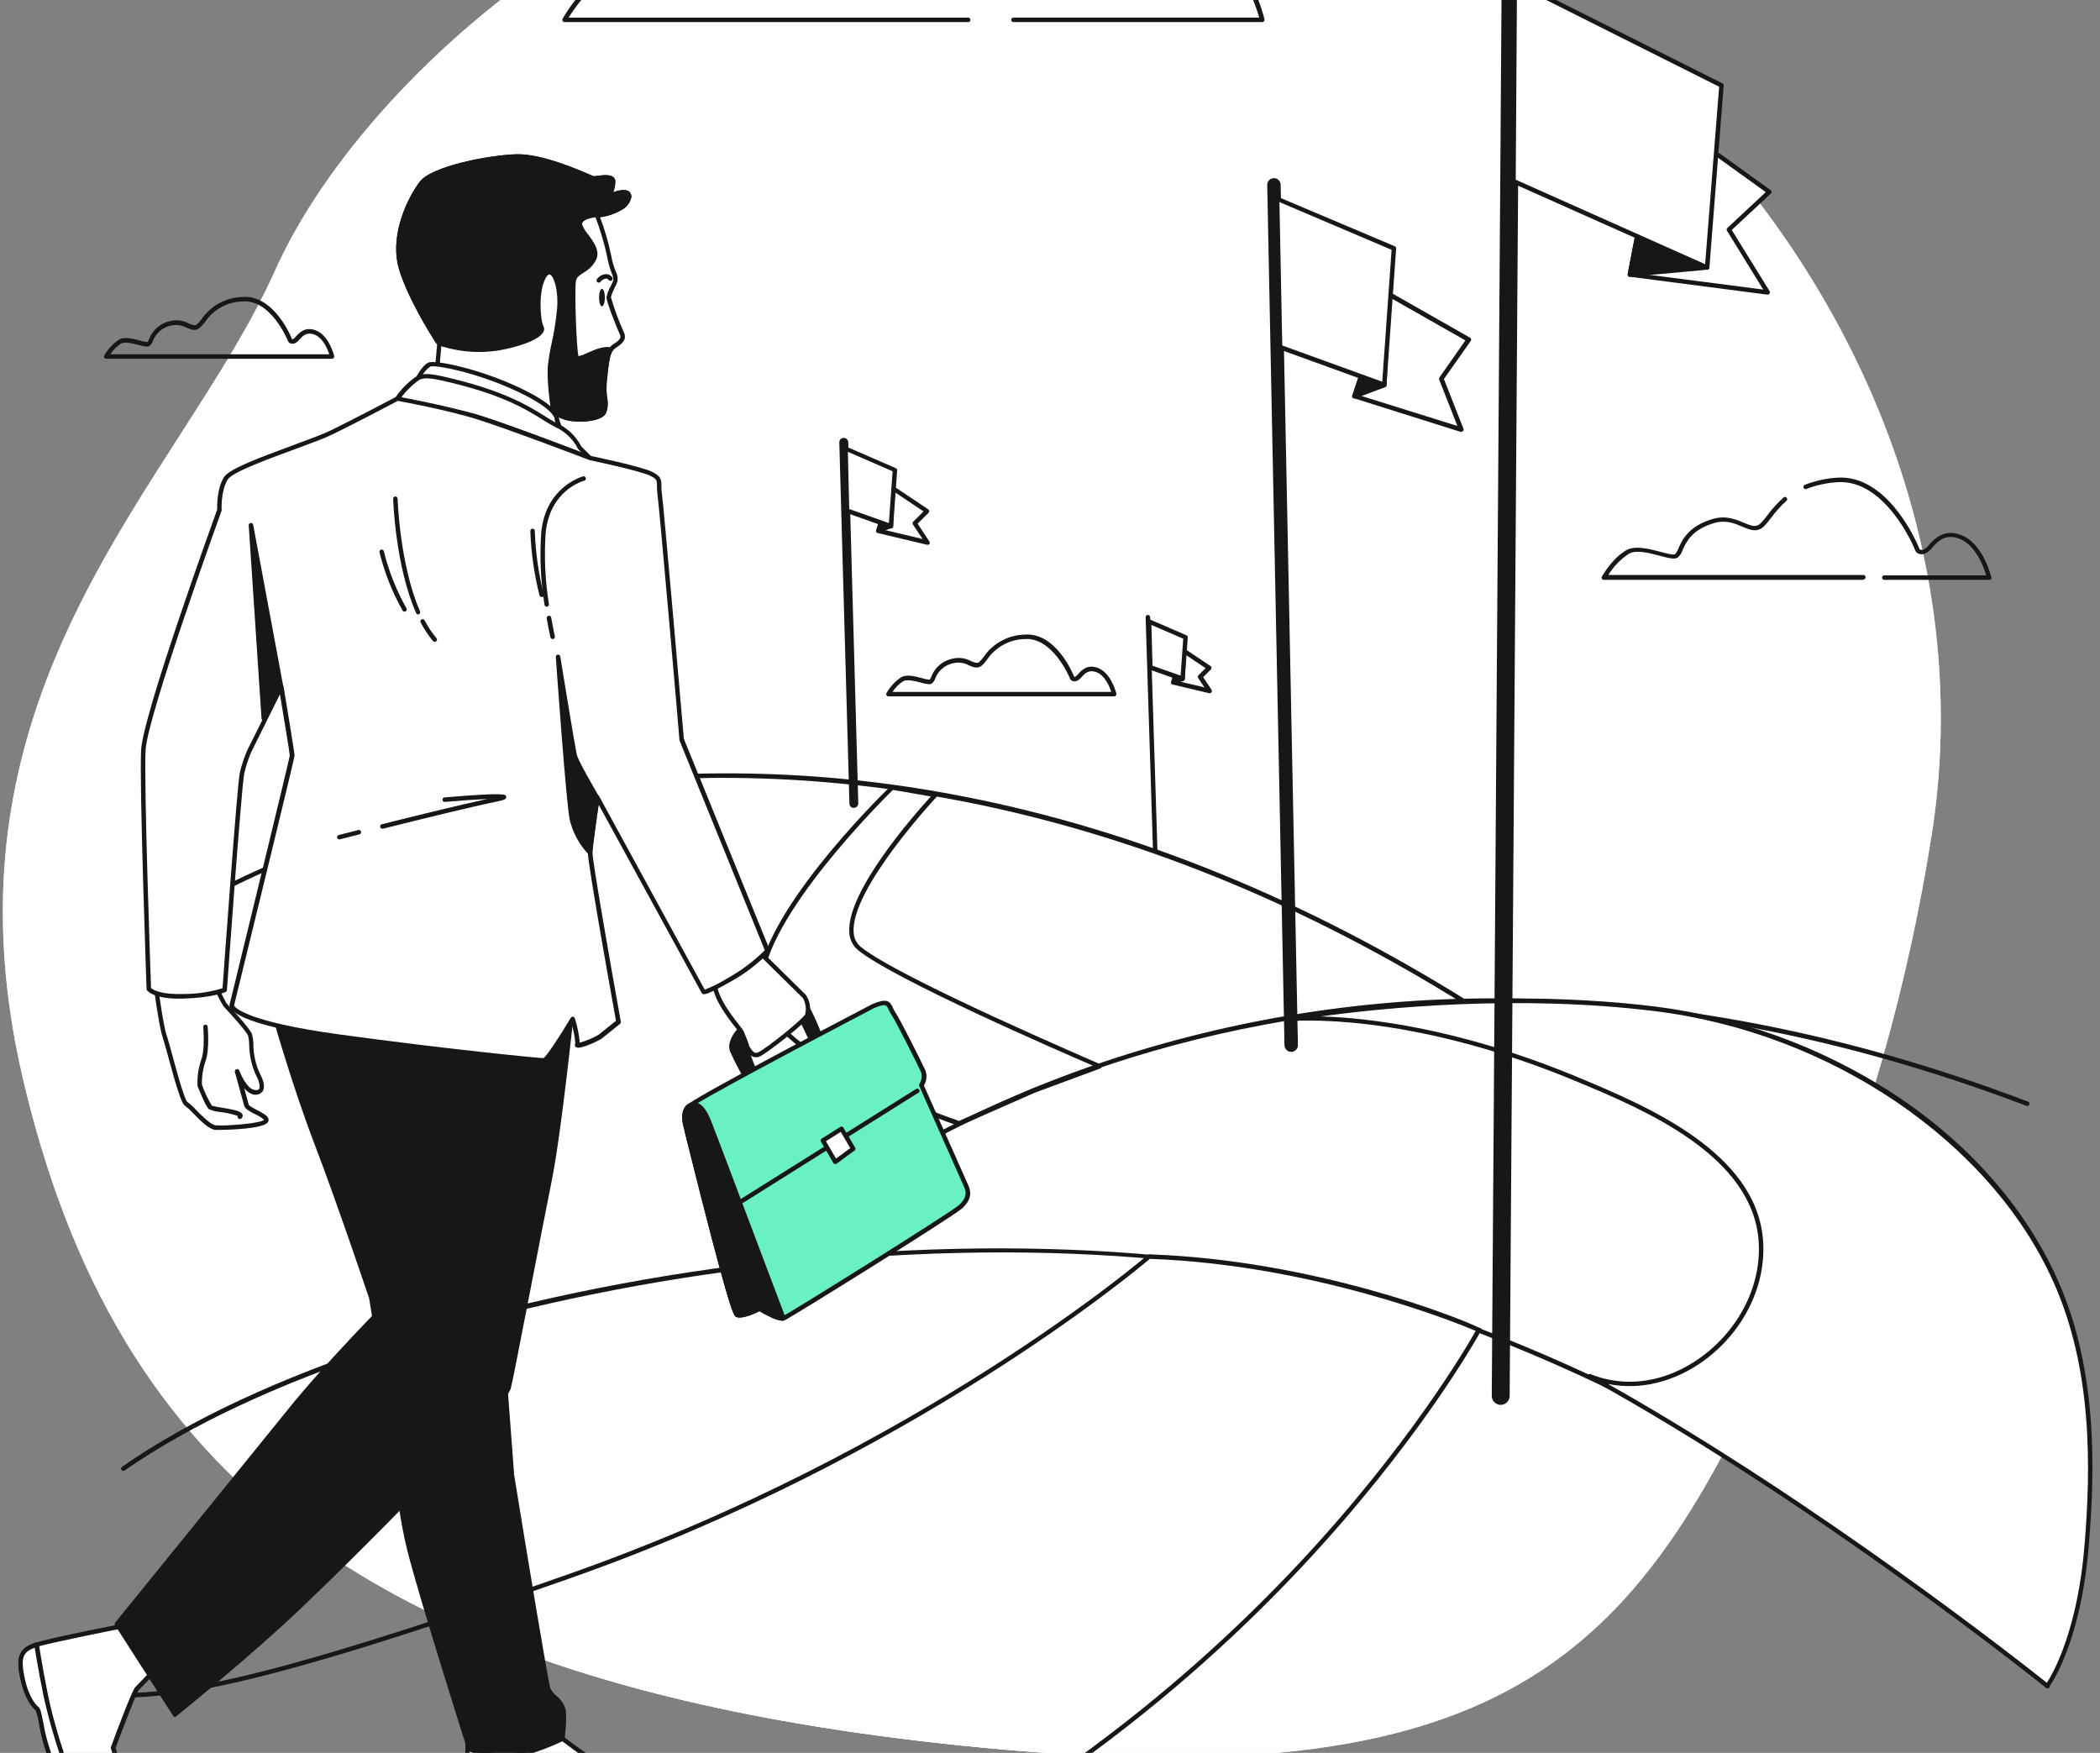 <?xml version="1.0"?>
<svg xmlns="http://www.w3.org/2000/svg" version="1.1" width="236" height="197" viewBox="0 0 236 197"><rect x="0" y="0" width="236" height="197" fill="#808080" stroke="none"/><svg width="236" height="241" viewBox="0 0 236 241" fill="none" x="0" y="-22">
<g clip-path="url(#clip0_5485_1887)">
<path d="M217.096 115.751C225.463 62.189 180.807 8.205 122.209 1.496C121.48 1.416 120.745 1.335 120.016 1.265C79.062 -2.807 41.627 28.503 30.922 52.39C20.216 76.277 -7.796 99.001 2.587 143.261C12.971 187.522 41.179 211.117 107.315 218.098C173.451 225.078 185.65 206.144 203.203 164.788C209.79 149.065 214.456 132.596 217.096 115.751Z" fill="white"/>
<path opacity="0.8" d="M217.096 115.751C225.463 62.189 180.807 8.205 122.209 1.496C121.48 1.416 120.745 1.335 120.016 1.265C79.062 -2.807 41.627 28.503 30.922 52.39C20.216 76.277 -7.796 99.001 2.587 143.261C12.971 187.522 41.179 211.117 107.315 218.098C173.451 225.078 185.65 206.144 203.203 164.788C209.79 149.065 214.456 132.596 217.096 115.751Z" fill="white"/>
<path d="M165.01 135.098C164.96 135.098 164.914 135.083 164.874 135.058C123.14 108.931 86.328 107.376 62.801 110.703C37.283 114.286 21.424 124.176 21.268 124.292C21.153 124.368 21.002 124.332 20.926 124.222V124.212C20.846 124.096 20.881 123.94 20.997 123.864C21.158 123.769 37.087 113.798 62.731 110.22C77.951 108.111 93.418 108.559 108.488 111.554C127.63 115.303 146.702 123.074 165.186 134.645C165.301 134.716 165.342 134.867 165.271 134.982V134.992C165.211 135.078 165.11 135.118 165.01 135.098Z" fill="#171717"/>
<path d="M96.57 128.585C92.251 125.032 105.118 111.342 105.118 111.342C99.487 110.335 100.251 110.537 100.251 110.537C100.251 110.537 85.609 124.67 85.458 132.722C85.307 140.775 107.778 148.274 107.778 148.274L116.21 144.57L123.577 141.837C123.577 141.837 100.894 132.139 96.57 128.585Z" fill="white"/>
<path d="M107.779 148.516H107.699C106.774 148.209 85.072 140.846 85.208 132.722C85.353 124.941 98.547 111.85 99.966 110.471C99.991 110.366 100.016 110.3 100.302 110.31C100.805 110.31 102.012 110.552 105.145 111.111C105.285 111.141 105.371 111.277 105.341 111.418C105.331 111.463 105.31 111.503 105.28 111.533C105.185 111.634 95.621 121.876 95.933 126.743C95.943 127.382 96.234 127.991 96.722 128.404C100.966 131.897 123.437 141.49 123.663 141.611C123.759 141.651 123.819 141.742 123.819 141.847C123.814 141.948 123.749 142.039 123.653 142.079L116.302 144.802L107.9 148.496C107.865 148.516 107.82 148.521 107.779 148.516ZM100.348 110.768C99.261 111.835 85.856 125.143 85.71 132.702C85.565 140.262 106.211 147.444 107.769 147.978L116.111 144.313L122.899 141.797C119.254 140.232 100.378 132.028 96.415 128.771C95.817 128.273 95.465 127.538 95.445 126.758C95.143 122.133 102.912 113.37 104.612 111.513C101.6 110.975 100.649 110.824 100.358 110.783L100.348 110.768Z" fill="#171717"/>
<path d="M84.594 163.741C84.524 163.741 84.459 163.716 84.413 163.666C84.313 163.57 84.313 163.409 84.413 163.308C84.549 163.182 98.246 150.328 122.673 141.802C137.189 136.769 152.445 134.197 167.811 134.202H168.178C187.572 134.202 207.67 138.108 227.919 145.813C228.049 145.864 228.115 146.01 228.064 146.135C228.014 146.266 227.868 146.332 227.743 146.286C181.739 128.782 145.32 134.444 122.864 142.26C98.528 150.746 84.896 163.535 84.76 163.666C84.715 163.711 84.66 163.741 84.594 163.741Z" fill="#171717"/>
<path d="M230.085 211.741C230.015 211.741 229.954 211.716 229.904 211.665C229.648 211.399 203.576 184.769 160.826 169.831C115.935 154.153 43.79 166.544 14.003 187.26C13.887 187.341 13.731 187.311 13.651 187.195C13.57 187.079 13.6 186.923 13.716 186.843C28.891 176.273 54.751 167.838 82.894 164.219C112.344 160.429 140.819 162.307 161.007 169.358C203.878 184.331 230.02 211.046 230.281 211.313C230.382 211.409 230.382 211.57 230.281 211.671C230.231 211.721 230.155 211.746 230.085 211.741Z" fill="#171717"/>
<path d="M63.938 199.158C58.679 201.011 54.013 202.606 49.859 203.985C64.753 210.956 83.599 215.596 107.332 218.103C112.571 218.656 117.469 219.044 122.059 219.275C152.349 197.13 166.212 171.462 166.212 171.462C167.243 171.799 149.343 163.912 129.149 163.218C129.134 163.223 103.877 185.111 63.938 199.158Z" fill="white"/>
<path d="M82.29 240.902C82.185 240.902 82.089 240.842 82.054 240.741C82.004 240.61 82.069 240.465 82.195 240.414C112.168 229.341 133.352 211.167 145.842 197.855C158.332 184.543 164.879 173.289 165.844 171.572C163.682 170.651 147.582 164.134 129.219 163.479C127.65 164.808 102.479 185.871 64.018 199.395C24.898 213.15 18.317 212.984 9.99 212.733C8.889 212.702 7.752 212.672 6.505 212.672C6.365 212.672 6.254 212.561 6.254 212.42C6.254 212.28 6.365 212.169 6.505 212.169C7.757 212.169 8.899 212.199 10.025 212.229C18.306 212.461 24.843 212.642 63.877 198.917C103.313 185.051 128.741 163.253 128.988 163.036C129.038 162.996 129.098 162.971 129.164 162.971C147.587 163.61 163.929 170.073 166.216 171.215H166.292C166.418 171.28 166.488 171.326 166.493 171.346C166.533 171.436 166.513 171.542 166.448 171.613C166.433 171.633 166.408 171.648 166.382 171.658C165.704 172.876 159.142 184.412 146.239 198.162C133.709 211.52 112.465 229.769 82.381 240.852L82.285 240.902H82.29Z" fill="#171717"/>
<path d="M178.637 176.646C188.05 180.456 198.634 171.215 197.88 161.37C197.151 151.808 185.184 146.629 177.672 143.468C157.745 135.088 144.752 136.533 144.752 136.533C144.752 136.533 164.96 132.778 186.044 135.375C204.291 137.625 223.283 148.677 231.006 165.94C235.159 175.221 235.325 185.529 234.526 195.499C233.631 206.778 230.081 211.474 230.081 211.474C230.081 211.474 204.658 191 178.637 176.646Z" fill="white"/>
<path d="M230.084 211.741C230.029 211.741 229.973 211.721 229.928 211.686C229.672 211.479 204.219 191.05 178.515 176.882C178.394 176.812 178.354 176.661 178.419 176.54C178.48 176.429 178.615 176.384 178.731 176.429C182.754 178.06 187.279 177.355 191.201 174.502C195.54 171.321 198.004 166.303 197.632 161.416C196.898 151.848 184.83 146.744 177.574 143.705C157.964 135.445 144.891 136.769 144.775 136.784C144.64 136.794 144.519 136.704 144.499 136.568C144.479 136.432 144.569 136.311 144.705 136.286C144.906 136.246 165.195 132.551 186.072 135.128C195.525 136.331 204.591 139.638 212.606 144.802C221.119 150.338 227.56 157.606 231.236 165.82C235.68 175.76 235.464 186.903 234.755 195.515C233.86 206.738 230.406 211.429 230.26 211.62C230.22 211.676 230.16 211.711 230.089 211.721V211.741H230.084ZM180.752 177.562C204.556 190.985 227.575 209.174 230.029 211.122C230.703 210.085 233.503 205.253 234.278 195.494C234.961 186.938 235.178 175.891 230.758 166.056C223.718 150.298 205.712 138.073 186.007 135.642C170.46 133.724 155.229 135.299 148.456 136.23C153.706 136.387 164.179 137.534 177.771 143.252C185.102 146.337 197.381 151.506 198.13 161.37C198.517 166.444 195.978 171.633 191.498 174.909C188.149 177.34 184.322 178.256 180.752 177.547V177.562Z" fill="#171717"/>
<path d="M145.107 140.217C144.695 140.217 144.363 139.889 144.353 139.477L142.412 42.792C142.402 42.374 142.734 42.032 143.151 42.022C143.569 42.012 143.911 42.344 143.921 42.762L145.862 139.447C145.872 139.859 145.545 140.207 145.133 140.217H145.107Z" fill="#171717"/>
<path d="M156.014 55.053L165.039 60.186L161.962 64.585L164.21 70.283L152.197 66.513L156.014 55.053Z" fill="white"/>
<path d="M164.215 70.534C164.215 70.534 164.164 70.534 164.139 70.534L152.147 66.754C152.082 66.734 152.031 66.689 152.001 66.629C151.971 66.568 151.971 66.493 152.001 66.432L155.818 54.972C155.843 54.902 155.893 54.846 155.963 54.816C156.034 54.786 156.109 54.786 156.18 54.816L165.205 59.95C165.266 59.985 165.311 60.045 165.326 60.116C165.341 60.186 165.326 60.257 165.286 60.312L162.269 64.6L164.466 70.177C164.501 70.267 164.481 70.368 164.416 70.439C164.366 70.499 164.295 70.534 164.215 70.534ZM152.524 66.352L163.787 69.875L161.736 64.666C161.706 64.585 161.716 64.5 161.761 64.429L164.682 60.257L156.17 55.42L152.524 66.352Z" fill="#171717"/>
<path d="M155.561 65.25L152.197 66.513L156.014 55.053L155.561 65.25Z" fill="#171717"/>
<path d="M152.197 66.79C152.061 66.79 151.95 66.684 151.945 66.548C151.945 66.518 151.945 66.488 151.96 66.457L155.777 54.997C155.802 54.856 155.933 54.766 156.073 54.791C156.214 54.816 156.305 54.947 156.28 55.088L155.827 65.29C155.827 65.391 155.762 65.476 155.666 65.511L152.302 66.775C152.267 66.785 152.232 66.79 152.197 66.79ZM155.666 56.839L152.589 66.095L155.304 65.088L155.666 56.839Z" fill="#171717"/>
<path d="M143.523 44.322L156.647 49.914L155.561 65.25L143.85 61.007L143.523 44.322Z" fill="white"/>
<path d="M155.56 65.501H155.475L143.759 61.253C143.664 61.218 143.598 61.128 143.593 61.022L143.271 44.337C143.271 44.252 143.312 44.171 143.382 44.126C143.458 44.086 143.548 44.086 143.623 44.126L156.747 49.678C156.848 49.718 156.908 49.818 156.898 49.929L155.812 65.28C155.812 65.36 155.767 65.431 155.701 65.471C155.656 65.496 155.611 65.506 155.56 65.501ZM144.101 60.826L155.339 64.902L156.39 50.075L143.784 44.71L144.101 60.826Z" fill="#171717"/>
<path d="M95.962 112.807C95.685 112.807 95.459 112.58 95.459 112.303L94.323 71.732C94.312 71.455 94.534 71.224 94.81 71.214C95.087 71.204 95.318 71.425 95.328 71.702L96.455 112.288C96.455 112.565 96.228 112.792 95.952 112.792L95.962 112.807Z" fill="#171717"/>
<path d="M100.277 76.831L104.184 79.443L102.806 80.812L104.239 82.971L98.713 81.652L100.277 76.831Z" fill="white"/>
<path d="M104.243 83.223H104.182L98.651 81.909C98.516 81.879 98.435 81.743 98.465 81.607C98.465 81.602 98.465 81.592 98.47 81.587L100.034 76.76C100.059 76.685 100.115 76.629 100.19 76.604C100.265 76.579 100.346 76.589 100.411 76.629L104.313 79.242C104.429 79.322 104.459 79.483 104.378 79.599C104.373 79.609 104.363 79.619 104.353 79.629L103.126 80.852L104.444 82.865C104.499 82.951 104.499 83.061 104.444 83.147C104.394 83.203 104.318 83.228 104.243 83.223ZM99.038 81.471L103.68 82.578L102.598 80.953C102.528 80.852 102.543 80.716 102.629 80.631L103.785 79.478L100.416 77.223L99.038 81.471Z" fill="#171717"/>
<path d="M100.121 81.114L98.713 81.652L100.277 76.831L100.121 81.114Z" fill="#171717"/>
<path d="M98.712 81.889C98.646 81.889 98.586 81.869 98.541 81.823C98.47 81.758 98.445 81.652 98.475 81.562L100.039 76.735C100.079 76.619 100.2 76.549 100.321 76.569C100.447 76.589 100.532 76.7 100.527 76.826L100.371 81.109C100.371 81.209 100.306 81.3 100.21 81.335L98.802 81.874C98.772 81.884 98.742 81.889 98.712 81.889ZM99.959 78.607L99.114 81.214L99.878 80.922L99.959 78.607Z" fill="#171717"/>
<path d="M95.002 72.366L100.573 74.787L100.121 81.114L95.188 79.367L95.002 72.366Z" fill="white"/>
<path d="M100.12 81.385C100.095 81.385 100.065 81.385 100.04 81.385L95.107 79.639C95.011 79.609 94.941 79.518 94.941 79.412L94.75 72.406C94.75 72.321 94.79 72.24 94.861 72.195C94.936 72.155 95.027 72.155 95.102 72.195L100.673 74.616C100.774 74.656 100.834 74.757 100.824 74.863L100.372 81.189C100.372 81.27 100.326 81.34 100.261 81.385C100.216 81.395 100.165 81.395 100.12 81.385ZM95.439 79.211L99.894 80.787L100.311 74.968L95.283 72.774L95.439 79.211Z" fill="#171717"/>
<path d="M129.827 117.93C129.691 117.93 129.581 117.82 129.576 117.684L128.746 91.371C128.746 91.235 128.852 91.119 128.987 91.114C129.118 91.104 129.239 91.2 129.249 91.336C129.249 91.341 129.249 91.351 129.249 91.356L130.079 117.669C130.084 117.81 129.978 117.925 129.837 117.93H129.827Z" fill="#171717"/>
<path d="M133.005 95.131L135.876 97.053L134.865 98.06L135.921 99.645L131.854 98.679L133.005 95.131Z" fill="white"/>
<path d="M135.921 99.902H135.866L131.793 98.936C131.728 98.916 131.667 98.875 131.632 98.815C131.607 98.749 131.607 98.679 131.632 98.614L132.784 95.06C132.809 94.985 132.869 94.924 132.945 94.899C133.02 94.874 133.1 94.884 133.166 94.929L136.037 96.852C136.102 96.892 136.142 96.963 136.147 97.038C136.153 97.114 136.127 97.184 136.077 97.24L135.212 98.1L136.153 99.519C136.208 99.605 136.208 99.716 136.153 99.801C136.097 99.877 136.012 99.912 135.921 99.902ZM132.175 98.498L135.358 99.253L134.654 98.201C134.589 98.1 134.604 97.964 134.689 97.879L135.484 97.089L133.141 95.523L132.175 98.498Z" fill="#171717"/>
<path d="M132.889 98.281L131.854 98.679L133.005 95.131L132.889 98.281Z" fill="white"/>
<path d="M131.854 98.931C131.788 98.931 131.728 98.906 131.678 98.86C131.607 98.795 131.582 98.694 131.612 98.603L132.764 95.05C132.789 94.909 132.92 94.819 133.055 94.844C133.196 94.869 133.287 95 133.266 95.136L133.151 98.291C133.151 98.392 133.085 98.483 132.99 98.518L131.954 98.915L131.854 98.931ZM132.688 96.922L132.256 98.256L132.643 98.105L132.688 96.922Z" fill="#171717"/>
<path d="M129.117 91.844L133.22 93.626L132.888 98.281L129.258 96.998L129.117 91.844Z" fill="white"/>
<path d="M132.889 98.533H132.804L129.174 97.25C129.068 97.204 129.008 97.099 129.018 96.988L128.877 91.834C128.877 91.749 128.917 91.668 128.988 91.618C129.063 91.577 129.154 91.577 129.229 91.618L133.332 93.399C133.433 93.44 133.493 93.54 133.483 93.646L133.151 98.306C133.146 98.382 133.106 98.453 133.04 98.498C132.995 98.523 132.94 98.533 132.889 98.533ZM129.521 96.817L132.678 97.934L132.975 93.782L129.395 92.232L129.521 96.817Z" fill="#171717"/>
<path d="M168.65 179.887C168.097 179.887 167.645 179.434 167.645 178.88L168.771 17.849C168.771 17.295 169.223 16.842 169.777 16.842C170.33 16.842 170.782 17.295 170.782 17.849L169.656 178.905C169.641 179.449 169.198 179.887 168.65 179.887Z" fill="#171717"/>
<path d="M186.64 34.795L198.839 43.572L194.293 47.805L198.648 54.866L183.166 52.858L186.64 34.795Z" fill="white"/>
<path d="M198.647 55.113H198.617L183.135 53.1C183.065 53.095 183.005 53.054 182.964 52.999C182.924 52.944 182.909 52.873 182.919 52.803L186.388 34.739C186.404 34.654 186.464 34.583 186.544 34.553C186.625 34.523 186.715 34.533 186.786 34.583L198.984 43.366C199.045 43.406 199.085 43.477 199.09 43.552C199.09 43.628 199.065 43.703 199.009 43.754L194.615 47.845L198.863 54.71C198.919 54.791 198.919 54.902 198.863 54.982C198.818 55.063 198.738 55.113 198.647 55.113ZM183.467 52.642L198.16 54.544L194.082 47.936C194.016 47.835 194.036 47.699 194.122 47.619L198.441 43.592L186.811 35.227L183.467 52.642Z" fill="#171717"/>
<path d="M191.85 52.058L183.166 52.858L186.64 34.795L191.85 52.058Z" fill="#171717"/>
<path d="M183.165 53.11C183.095 53.11 183.025 53.08 182.979 53.024C182.924 52.964 182.904 52.883 182.919 52.808L186.388 34.744C186.414 34.634 186.509 34.548 186.625 34.543C186.74 34.538 186.841 34.608 186.876 34.719L192.09 51.983C192.11 52.058 192.1 52.133 192.055 52.199C192.01 52.259 191.945 52.3 191.869 52.31L183.19 53.11H183.165ZM186.685 35.842L183.472 52.576L191.517 51.837L186.685 35.842Z" fill="#171717"/>
<path d="M170.233 19.942L193.458 31.589L191.849 52.058L170.082 42.364L170.233 19.942Z" fill="white"/>
<path d="M191.871 52.31C191.835 52.315 191.8 52.315 191.765 52.31L169.983 42.591C169.892 42.551 169.832 42.46 169.832 42.359L169.983 19.942C169.983 19.852 170.028 19.771 170.104 19.726C170.179 19.686 170.269 19.686 170.345 19.726L193.575 31.372C193.666 31.418 193.721 31.518 193.711 31.619L192.102 52.088C192.092 52.169 192.047 52.239 191.976 52.285C191.941 52.3 191.906 52.31 191.871 52.31ZM170.34 42.198L191.624 51.691L193.198 31.745L170.481 20.35L170.34 42.198Z" fill="#171717"/>
<path d="M108.793 24.482H63.444C63.353 24.482 63.273 24.437 63.227 24.356C63.182 24.281 63.182 24.185 63.227 24.11C63.313 23.959 65.284 20.446 68.1 18.835C69.834 17.828 72.66 18.588 74.923 19.188C76.26 19.54 77.643 19.902 78.035 19.64C78.377 19.283 78.629 18.855 78.78 18.387C79.524 16.716 80.791 13.918 85.653 12.489C88.243 11.733 90.224 12.574 91.813 13.248C93.402 13.923 94.442 14.361 95.508 13.299C96.001 12.775 96.464 12.222 96.891 11.643C97.691 10.571 98.576 9.559 99.531 8.623C99.632 8.527 99.793 8.533 99.888 8.633C99.984 8.734 99.978 8.895 99.878 8.991C98.938 9.912 98.073 10.903 97.288 11.96C96.846 12.554 96.368 13.123 95.86 13.661C94.563 14.96 93.195 14.386 91.617 13.717C90.038 13.047 88.213 12.272 85.794 12.977C81.133 14.341 79.996 16.902 79.257 18.599C79.081 19.157 78.759 19.666 78.327 20.063C77.749 20.451 76.517 20.129 74.807 19.676C72.63 19.102 69.915 18.382 68.361 19.278C66.194 20.516 64.489 23.033 63.901 23.984H108.808C108.949 23.984 109.059 24.095 109.059 24.236C109.059 24.377 108.944 24.487 108.803 24.482H108.793Z" fill="#171717"/>
<path d="M141.843 24.482H113.891C113.75 24.482 113.64 24.371 113.64 24.23C113.64 24.09 113.75 23.979 113.891 23.979H141.516C141.139 22.65 139.459 17.436 135.784 16.102C132.802 15.015 131.258 16.721 130.107 17.969C129.75 18.442 129.297 18.83 128.78 19.107C128.357 19.313 127.869 19.313 127.447 19.107C127.15 18.931 126.939 18.639 126.869 18.302C126.824 18.206 120.835 3.791 110.819 4.566C108.048 4.707 105.343 5.452 102.894 6.756C102.774 6.821 102.623 6.781 102.552 6.66C102.482 6.544 102.522 6.393 102.638 6.323H102.648C105.162 4.979 107.938 4.209 110.779 4.063C121.197 3.268 127.291 18.015 127.372 18.156C127.417 18.362 127.543 18.543 127.719 18.659C128.01 18.78 128.342 18.765 128.624 18.624C129.061 18.362 129.448 18.02 129.76 17.617C130.922 16.344 132.676 14.416 135.98 15.604C140.43 17.224 142.039 23.868 142.104 24.16C142.124 24.235 142.104 24.311 142.059 24.371C142.009 24.442 141.928 24.482 141.843 24.482Z" fill="#171717"/>
<path d="M209.378 87.168H180.244C180.154 87.168 180.073 87.118 180.028 87.043C179.983 86.967 179.983 86.871 180.028 86.796C180.078 86.71 181.18 84.743 182.763 83.837C183.769 83.268 185.343 83.686 186.62 84.023C187.264 84.194 188.068 84.405 188.244 84.29C188.41 84.103 188.536 83.882 188.616 83.645C189.034 82.704 189.738 81.129 192.483 80.324C193.951 79.896 195.067 80.369 195.962 80.746C196.858 81.124 197.37 81.31 197.878 80.797C198.15 80.51 198.401 80.213 198.632 79.896C199.16 79.176 199.759 78.517 200.423 77.923C200.523 77.827 200.679 77.827 200.78 77.923C200.875 78.018 200.88 78.174 200.78 78.27C200.141 78.849 199.563 79.483 199.055 80.178C198.808 80.51 198.542 80.827 198.26 81.129C197.486 81.904 196.661 81.552 195.792 81.184C194.922 80.817 193.946 80.404 192.649 80.782C190.135 81.516 189.506 82.906 189.099 83.801C188.998 84.134 188.807 84.43 188.546 84.662C188.184 84.904 187.485 84.717 186.535 84.461C185.353 84.149 183.88 83.761 183.06 84.229C182.125 84.848 181.33 85.664 180.747 86.62H209.408C209.549 86.62 209.659 86.731 209.659 86.871C209.659 87.012 209.549 87.123 209.408 87.123L209.378 87.168Z" fill="#171717"/>
<path d="M223.546 87.169H211.755C211.614 87.169 211.504 87.058 211.504 86.917C211.504 86.776 211.614 86.665 211.755 86.665H223.219C222.948 85.774 222.033 83.213 220.167 82.533C218.583 81.959 217.789 82.83 217.15 83.54C216.944 83.817 216.678 84.038 216.371 84.199C216.11 84.325 215.803 84.325 215.541 84.199C215.355 84.088 215.22 83.907 215.169 83.696C215.169 83.661 211.901 75.764 206.42 76.197C205.254 76.272 204.102 76.529 203.011 76.951C202.885 77.007 202.74 76.951 202.689 76.821C202.634 76.69 202.689 76.544 202.82 76.489H202.825C203.966 76.041 205.168 75.774 206.39 75.688C212.203 75.24 215.516 83.208 215.652 83.55C215.672 83.64 215.722 83.721 215.798 83.776C215.929 83.817 216.074 83.806 216.2 83.746C216.426 83.615 216.622 83.444 216.783 83.243C217.447 82.518 218.448 81.421 220.343 82.11C222.857 83.026 223.763 86.751 223.798 86.912C223.818 86.987 223.798 87.063 223.752 87.123C223.692 87.163 223.622 87.179 223.551 87.163L223.546 87.169Z" fill="#171717"/>
<path d="M125.22 100.264H99.853C99.762 100.264 99.677 100.214 99.632 100.139C99.586 100.063 99.586 99.962 99.632 99.887C100.029 99.177 100.592 98.568 101.271 98.115C101.894 97.758 102.845 98.01 103.609 98.211C103.89 98.307 104.187 98.367 104.489 98.377C104.559 98.276 104.615 98.166 104.66 98.05C105.047 97.023 105.922 96.268 106.993 96.037C107.702 95.85 108.456 95.941 109.1 96.288C109.653 96.52 109.869 96.58 110.105 96.339C110.261 96.183 110.407 96.011 110.538 95.835C111.584 94.3 113.303 93.364 115.159 93.319C118.678 93.052 120.614 97.788 120.69 97.99V98.035C120.73 98.08 120.775 98.085 120.866 98.035C120.981 97.954 121.082 97.859 121.167 97.753C121.55 97.335 122.173 96.631 123.365 97.058C124.873 97.617 125.431 99.852 125.457 99.947C125.472 100.023 125.457 100.103 125.406 100.164C125.361 100.224 125.296 100.259 125.22 100.264ZM100.295 99.761H124.883C124.692 99.167 124.169 97.894 123.204 97.537C122.344 97.225 121.922 97.688 121.55 98.095C121.414 98.271 121.243 98.412 121.047 98.513C120.866 98.599 120.655 98.599 120.474 98.513C120.343 98.432 120.247 98.312 120.207 98.166C120.091 97.884 118.196 93.596 115.179 93.822C113.464 93.852 111.87 94.723 110.915 96.147C110.769 96.349 110.613 96.535 110.442 96.716C109.939 97.219 109.401 96.993 108.878 96.772C108.34 96.475 107.707 96.394 107.109 96.54C106.188 96.731 105.429 97.385 105.097 98.266C105.032 98.478 104.906 98.669 104.735 98.81C104.484 98.981 104.077 98.87 103.463 98.709C102.85 98.548 101.955 98.312 101.502 98.563C101.019 98.875 100.607 99.283 100.295 99.761Z" fill="#171717"/>
<path d="M37.327 62.32H11.94C11.849 62.32 11.769 62.27 11.723 62.195C11.678 62.119 11.678 62.019 11.723 61.943C12.126 61.233 12.689 60.624 13.368 60.171C13.991 59.814 14.941 60.066 15.706 60.267C15.987 60.363 16.284 60.423 16.586 60.433C16.656 60.332 16.711 60.222 16.757 60.106C17.144 59.079 18.019 58.324 19.09 58.093C19.799 57.907 20.553 57.997 21.197 58.344C21.75 58.576 21.966 58.636 22.202 58.395C22.358 58.239 22.499 58.068 22.635 57.891C23.68 56.356 25.4 55.42 27.256 55.375C30.775 55.108 32.711 59.844 32.787 60.045C32.787 60.061 32.787 60.076 32.787 60.091C32.827 60.136 32.877 60.141 32.963 60.091C33.078 60.015 33.179 59.92 33.264 59.809C33.646 59.391 34.27 58.687 35.467 59.119C36.975 59.673 37.533 61.908 37.558 62.003C37.573 62.079 37.558 62.159 37.508 62.22C37.468 62.28 37.397 62.315 37.327 62.32ZM12.402 61.817H37C36.809 61.223 36.286 59.95 35.316 59.593C34.456 59.281 34.034 59.743 33.661 60.151C33.531 60.327 33.355 60.468 33.159 60.569C32.978 60.654 32.761 60.654 32.58 60.569C32.45 60.493 32.359 60.368 32.319 60.222C32.198 59.94 30.348 55.652 27.291 55.878C25.576 55.908 23.982 56.779 23.027 58.203C22.871 58.405 22.705 58.596 22.524 58.772C22.021 59.276 21.488 59.049 20.965 58.828C20.427 58.531 19.794 58.45 19.195 58.596C18.275 58.787 17.516 59.442 17.184 60.322C17.119 60.534 16.993 60.725 16.822 60.866C16.571 61.037 16.163 60.926 15.545 60.765C14.926 60.604 14.036 60.363 13.589 60.619C13.116 60.931 12.709 61.339 12.402 61.817Z" fill="#171717"/>
<path d="M67.061 46.154C67.635 47.649 68.092 49.184 68.439 50.749C68.665 52.3 69.314 53.14 69.138 53.598C68.962 54.056 68.394 55.108 68.394 55.435C68.786 56.814 69.279 58.158 69.872 59.462C70.33 60.438 69.012 60.725 68.61 61.299C68.208 61.873 68.107 63.196 67.921 64.862C67.735 66.528 68.263 67.449 67.866 68.31C67.469 69.17 64.879 69.286 63.788 68.999C63.195 68.868 62.642 68.592 62.179 68.194L61.837 69.633C60.148 68.325 58.317 67.202 56.386 66.286C54.008 65.335 51.569 64.53 49.096 63.871L49.382 60.654C49.382 60.654 46.34 56.125 45.133 52.325C43.926 48.525 46.109 44.222 47.371 42.556C48.633 40.89 54.913 39.627 58.106 39.571C61.299 39.516 66.428 41.982 66.654 42.037C66.88 42.093 68.836 41.579 68.892 42.329C68.871 42.928 68.716 43.517 68.434 44.05C68.434 44.05 70.903 42.903 70.672 44.222C70.44 45.54 67.574 46.3 67.061 46.154Z" fill="white"/>
<path d="M61.836 69.88C61.781 69.88 61.726 69.86 61.681 69.825C60.006 68.531 58.191 67.429 56.28 66.523C53.912 65.582 51.493 64.781 49.029 64.127C48.914 64.092 48.833 63.981 48.843 63.861L49.125 60.73C48.723 60.121 46.013 55.928 44.891 52.41C43.654 48.515 45.842 44.166 47.174 42.415C48.507 40.663 55.033 39.395 58.1 39.33C60.886 39.274 65.014 41.066 66.367 41.655C66.558 41.74 66.684 41.796 66.724 41.806L67.076 41.761C67.84 41.66 68.554 41.594 68.926 41.896C69.057 42.002 69.137 42.153 69.147 42.319C69.157 42.757 69.077 43.19 68.911 43.597C69.479 43.396 70.284 43.2 70.686 43.512C70.912 43.693 71.008 43.995 70.922 44.277C70.761 44.861 70.354 45.349 69.806 45.611C69.077 46.033 68.267 46.3 67.428 46.396C67.956 47.79 68.373 49.224 68.68 50.684C68.785 51.293 68.951 51.892 69.183 52.466C69.384 52.828 69.454 53.251 69.384 53.658C69.323 53.82 69.213 54.056 69.097 54.303C68.911 54.655 68.76 55.028 68.655 55.41C69.047 56.754 69.535 58.068 70.108 59.346C70.51 60.196 69.841 60.66 69.349 60.997C69.162 61.117 68.992 61.263 68.846 61.435C68.504 61.938 68.378 63.161 68.232 64.595L68.202 64.877C68.147 65.486 68.162 66.1 68.242 66.709C68.363 67.273 68.323 67.862 68.122 68.405C67.619 69.482 64.808 69.513 63.752 69.231C63.259 69.105 62.792 68.904 62.364 68.622L62.113 69.679C62.093 69.764 62.028 69.83 61.947 69.86C61.912 69.875 61.877 69.885 61.836 69.88ZM49.361 63.694C51.78 64.339 54.163 65.134 56.486 66.065C58.322 66.926 60.061 67.972 61.681 69.195L61.937 68.133C61.957 68.043 62.022 67.972 62.113 67.947C62.198 67.922 62.294 67.947 62.359 68.013C62.797 68.375 63.315 68.627 63.868 68.753C64.964 69.04 67.337 68.868 67.649 68.199C67.805 67.741 67.835 67.243 67.73 66.77C67.644 66.125 67.629 65.476 67.684 64.832L67.714 64.545C67.88 62.919 68.001 61.747 68.418 61.153C68.599 60.926 68.821 60.735 69.072 60.589C69.63 60.202 69.856 59.985 69.66 59.582C69.233 58.676 68.152 55.863 68.152 55.43C68.242 54.967 68.413 54.519 68.655 54.111C68.765 53.875 68.871 53.654 68.926 53.502C68.926 53.211 68.861 52.919 68.725 52.657C68.494 52.048 68.323 51.419 68.222 50.775C67.88 49.234 67.423 47.72 66.86 46.245C66.824 46.154 66.844 46.049 66.915 45.978C66.985 45.908 67.086 45.883 67.176 45.913C68.026 45.893 68.861 45.651 69.585 45.203C70.002 45.002 70.319 44.634 70.465 44.196C70.49 44.05 70.465 43.96 70.42 43.915C70.178 43.733 69.278 43.97 68.579 44.292C68.454 44.352 68.303 44.297 68.242 44.171C68.207 44.101 68.212 44.015 68.242 43.95C68.504 43.457 68.65 42.913 68.675 42.359C68.675 42.329 68.665 42.304 68.64 42.289C68.408 42.103 67.574 42.213 67.171 42.289C66.995 42.329 66.809 42.339 66.628 42.319C66.467 42.264 66.311 42.203 66.161 42.128C64.833 41.549 60.791 39.777 58.115 39.843C54.772 39.898 48.723 41.217 47.556 42.727C46.551 44.081 44.137 48.429 45.359 52.29C46.551 55.969 49.568 60.478 49.568 60.524C49.603 60.569 49.618 60.629 49.613 60.685L49.356 63.694H49.361Z" fill="#171717"/>
<path d="M67.649 56.427C67.83 56.427 67.976 55.987 67.976 55.445C67.976 54.903 67.83 54.464 67.649 54.464C67.469 54.464 67.322 54.903 67.322 55.445C67.322 55.987 67.469 56.427 67.649 56.427Z" fill="#171717"/>
<path d="M67.281 53.764C67.216 53.764 67.156 53.744 67.111 53.699C67.01 53.603 67.01 53.442 67.111 53.342C67.362 52.999 67.759 52.803 68.182 52.803C68.438 52.828 68.669 52.969 68.815 53.181C68.891 53.296 68.855 53.452 68.74 53.528C68.624 53.603 68.473 53.568 68.393 53.457C68.332 53.372 68.237 53.311 68.131 53.301C67.87 53.331 67.633 53.472 67.478 53.684C67.427 53.739 67.357 53.769 67.281 53.764Z" fill="#171717"/>
<path d="M67.865 68.3C68.262 67.439 67.749 66.518 67.92 64.852C68.091 63.186 68.207 61.867 68.609 61.289C67.462 60.891 65.089 62.612 64.823 62.21C64.556 61.807 64.32 54.625 64.476 53.533C64.632 52.441 66.14 52.446 66.774 51.066C67.407 49.687 65.265 48.132 65.165 47.216C65.064 46.3 67.06 46.124 67.06 46.124C67.563 46.295 70.444 45.55 70.675 44.227C70.907 42.903 68.438 44.056 68.438 44.056C68.719 43.522 68.875 42.933 68.895 42.334C68.84 41.584 66.884 42.103 66.658 42.042C66.432 41.982 61.318 39.526 58.11 39.576C54.902 39.626 48.637 40.895 47.375 42.561C46.113 44.227 43.93 48.535 45.137 52.33C46.143 55.561 48.521 59.326 49.195 60.383C49.396 60.524 49.612 60.639 49.844 60.725C51.87 61.334 54.012 61.475 56.099 61.127C58.97 60.624 61.268 59.577 60.865 58.772C60.463 57.967 60.232 54.635 61.152 53.085C62.072 51.535 63.103 53.89 62.872 56.703C62.64 59.517 62.012 61.299 61.841 63.08C61.67 64.862 62.183 68.194 62.183 68.194C62.645 68.591 63.199 68.868 63.792 68.999C64.878 69.306 67.462 69.165 67.865 68.3Z" fill="#171717"/>
<path d="M65.16 69.387C64.672 69.392 64.185 69.341 63.707 69.236C63.073 69.09 62.48 68.793 61.987 68.37C61.952 68.33 61.927 68.279 61.917 68.229C61.917 68.093 61.414 64.847 61.57 63.055C61.665 62.25 61.801 61.455 61.977 60.664C62.274 59.351 62.485 58.017 62.606 56.678C62.777 54.585 62.224 52.984 61.786 52.848C61.615 52.793 61.424 53.08 61.349 53.211C60.494 54.65 60.695 57.901 61.072 58.656C61.178 58.858 61.178 59.094 61.072 59.295C60.569 60.257 58.115 61.017 56.139 61.369C54.038 61.716 51.886 61.586 49.844 60.981H49.774C49.517 60.886 49.276 60.76 49.055 60.599C49.025 60.584 48.999 60.559 48.979 60.529C48.285 59.447 45.927 55.672 44.891 52.425C43.654 48.53 45.842 44.181 47.174 42.43C48.507 40.678 55.033 39.41 58.1 39.344C60.906 39.304 65.014 41.081 66.367 41.67C66.558 41.755 66.684 41.811 66.724 41.821L67.076 41.776C67.84 41.675 68.554 41.609 68.926 41.911C69.057 42.017 69.137 42.168 69.147 42.334C69.157 42.772 69.077 43.205 68.911 43.613C69.479 43.411 70.284 43.215 70.686 43.527C70.912 43.708 71.008 44.01 70.922 44.292C70.761 44.876 70.354 45.364 69.806 45.626C68.881 46.179 67.538 46.502 67.041 46.401C66.668 46.436 65.778 46.597 65.492 46.955C65.427 47.02 65.401 47.115 65.416 47.206C65.562 47.619 65.784 47.996 66.075 48.324C66.694 49.154 67.463 50.186 67 51.187C66.684 51.801 66.196 52.305 65.593 52.637C65.145 52.929 64.793 53.14 64.723 53.593C64.552 54.705 64.778 61.183 65.014 62.038C65.351 61.948 65.678 61.827 65.99 61.671C66.86 61.289 67.951 60.81 68.69 61.072C68.765 61.097 68.826 61.158 68.851 61.233C68.871 61.309 68.861 61.389 68.816 61.455C68.474 61.958 68.348 63.181 68.202 64.615L68.172 64.897C68.117 65.506 68.132 66.12 68.212 66.729C68.333 67.293 68.293 67.882 68.091 68.425C67.755 69.14 66.362 69.387 65.16 69.387ZM62.4 68.063C62.822 68.395 63.315 68.627 63.838 68.752C64.934 69.039 67.307 68.868 67.619 68.199C67.775 67.741 67.805 67.243 67.699 66.769C67.614 66.125 67.599 65.476 67.654 64.832L67.684 64.545C67.724 63.508 67.89 62.481 68.187 61.485C67.483 61.565 66.799 61.782 66.176 62.119C65.346 62.481 64.843 62.703 64.602 62.361C64.22 61.857 64.059 54.484 64.215 53.502C64.315 52.843 64.818 52.496 65.306 52.199C65.829 51.922 66.256 51.489 66.528 50.966C66.865 50.231 66.226 49.37 65.658 48.605C65.306 48.218 65.044 47.755 64.899 47.251C64.873 47.025 64.939 46.798 65.085 46.622C65.587 46.018 66.875 45.892 67.02 45.877C67.056 45.872 67.091 45.872 67.126 45.877C67.976 45.857 68.811 45.616 69.535 45.168C69.952 44.966 70.269 44.599 70.415 44.161C70.44 44.015 70.415 43.925 70.369 43.879C70.128 43.698 69.228 43.935 68.529 44.257C68.403 44.317 68.252 44.262 68.192 44.136C68.157 44.066 68.162 43.98 68.192 43.914C68.454 43.421 68.599 42.878 68.624 42.324C68.624 42.294 68.614 42.269 68.589 42.254C68.358 42.067 67.523 42.178 67.121 42.254C66.945 42.294 66.759 42.304 66.578 42.284C66.437 42.239 66.296 42.188 66.161 42.128C64.833 41.549 60.791 39.777 58.115 39.843C54.772 39.898 48.723 41.217 47.556 42.727C46.551 44.081 44.137 48.429 45.359 52.289C46.365 55.43 48.637 59.099 49.382 60.221C49.537 60.337 49.703 60.438 49.884 60.508H49.95C51.921 61.097 54.002 61.228 56.034 60.891C58.648 60.418 60.343 59.608 60.605 59.084C60.64 59.029 60.64 58.953 60.605 58.898C60.192 58.067 59.916 54.63 60.901 52.969C61.298 52.3 61.711 52.315 61.907 52.38C62.726 52.642 63.249 54.595 63.073 56.734C62.953 58.087 62.742 59.431 62.44 60.76C62.264 61.53 62.133 62.31 62.042 63.095C62.012 64.761 62.133 66.422 62.41 68.063H62.395H62.4Z" fill="#171717"/>
<path d="M62.57 69.095C62.57 69.095 62.832 67.917 58.256 65.758C53.68 63.599 48.838 62.678 48.25 62.94C47.661 63.201 47.008 64.449 47.008 64.449C50.065 64.993 53.032 65.939 55.837 67.268C59.825 69.281 63.224 71.063 63.224 71.063L62.57 69.095Z" fill="white"/>
<path d="M63.224 71.319C63.184 71.325 63.149 71.325 63.109 71.319C63.079 71.319 59.664 69.528 55.722 67.519C52.942 66.206 49.995 65.27 46.968 64.731C46.888 64.716 46.818 64.666 46.782 64.595C46.747 64.52 46.747 64.439 46.782 64.364C46.853 64.228 47.496 63.035 48.145 62.748C48.879 62.421 53.807 63.413 58.362 65.562C62.495 67.514 62.837 68.727 62.827 69.085L63.466 70.997C63.496 71.093 63.466 71.204 63.39 71.269C63.345 71.304 63.285 71.325 63.224 71.319ZM47.401 64.273C50.357 64.827 53.228 65.758 55.949 67.046C58.966 68.556 61.671 69.981 62.792 70.57L62.334 69.195C62.325 69.155 62.325 69.12 62.334 69.08C62.334 69.024 62.259 67.937 58.156 66.005C53.545 63.825 48.874 62.985 48.361 63.191C47.959 63.473 47.632 63.84 47.401 64.273Z" fill="#171717"/>
<path d="M65.124 72.326C64.551 71.194 63.601 70.293 62.439 69.774C60.347 68.727 58.15 66.427 49.622 64.535C48.003 64.178 47.465 64.273 47.008 64.469C46.077 65.099 45.278 65.899 44.649 66.83L44.041 67.721C44.041 67.721 49.602 67.655 53.459 68.833C57.316 70.011 66.281 73.479 66.281 73.479L65.124 72.326Z" fill="white"/>
<path d="M66.302 73.73C66.272 73.73 66.242 73.73 66.212 73.73C66.121 73.695 57.216 70.252 53.41 69.09C49.604 67.927 44.118 67.988 44.068 67.988C43.977 67.988 43.892 67.932 43.846 67.857C43.796 67.776 43.796 67.681 43.846 67.6L44.435 66.684C45.083 65.708 45.923 64.877 46.904 64.233C47.452 63.996 48.08 63.931 49.674 64.283C56.417 65.793 59.263 67.545 61.148 68.717C61.651 69.04 62.109 69.321 62.551 69.538C63.748 70.081 64.728 71.007 65.332 72.175L66.473 73.317C66.559 73.403 66.574 73.534 66.508 73.635C66.458 73.695 66.383 73.73 66.302 73.73ZM44.545 67.469C45.968 67.469 50.373 67.615 53.596 68.591C56.613 69.513 62.803 71.858 65.327 72.824L64.985 72.482C64.96 72.457 64.945 72.427 64.93 72.397C64.376 71.319 63.471 70.469 62.37 69.976C61.908 69.744 61.455 69.472 60.927 69.13C59.072 67.978 56.266 66.231 49.609 64.756C47.995 64.399 47.522 64.515 47.145 64.676C46.27 65.29 45.506 66.055 44.902 66.941L44.545 67.469Z" fill="#171717"/>
<path d="M83.764 137.081C83.764 137.081 81.753 138.787 82.291 140.101C82.799 141.218 83.367 142.3 83.995 143.352L84.845 142.421C84.845 142.421 83.683 139.789 83.915 139.401C84.146 139.014 89.717 135.762 89.717 135.762L91.347 139.17L92.196 138.47C92.196 138.47 90.803 134.912 90.26 134.6C89.717 134.288 85.132 135.536 83.764 137.081Z" fill="#171717"/>
<path d="M83.97 143.609C83.889 143.599 83.819 143.553 83.778 143.488C83.14 142.426 82.567 141.329 82.059 140.201C81.471 138.777 83.391 137.071 83.567 136.905C85.025 135.294 89.687 133.996 90.365 134.388C90.939 134.715 92.075 137.529 92.407 138.385C92.447 138.485 92.417 138.601 92.337 138.671L91.482 139.371C91.371 139.457 91.215 139.441 91.13 139.331C91.12 139.316 91.11 139.301 91.1 139.285L89.591 136.12C87.052 137.63 84.327 139.275 84.105 139.547C84.05 139.774 84.548 141.178 85.056 142.325C85.096 142.416 85.076 142.522 85.01 142.597L84.161 143.528C84.11 143.579 84.04 143.609 83.97 143.609ZM89.953 134.801C89.053 134.801 85.197 135.838 83.919 137.252V137.277C83.416 137.715 82.134 139.069 82.516 140.01C82.964 141.012 83.467 141.988 84.025 142.934L84.528 142.376C83.995 141.148 83.442 139.673 83.683 139.275C83.924 138.878 87.882 136.537 89.571 135.551C89.631 135.516 89.707 135.506 89.772 135.526C89.838 135.546 89.898 135.591 89.928 135.657L91.411 138.777L91.874 138.4C91.23 136.774 90.396 134.987 90.114 134.821C90.064 134.806 90.008 134.801 89.953 134.801Z" fill="#171717"/>
<path d="M84.976 128.641L90.391 133.986C90.778 134.61 90.894 135.365 90.703 136.074C90.467 136.699 86.137 140.101 85.283 140.493C84.428 140.886 83.97 139.718 83.89 139.406C83.809 139.094 83.427 138.244 83.352 138.012C83.276 137.781 81.185 135.455 80.566 133.674C80.259 132.873 80.023 132.043 79.867 131.197L84.976 128.641Z" fill="white"/>
<path d="M84.951 140.821C84.811 140.821 84.665 140.79 84.539 140.725C84.092 140.433 83.775 139.985 83.649 139.467C83.604 139.296 83.433 138.883 83.307 138.581C83.222 138.369 83.141 138.183 83.111 138.078C83.081 137.972 82.905 137.796 82.724 137.574C82.05 136.709 80.793 135.098 80.331 133.754C80.014 132.939 79.772 132.098 79.622 131.238C79.606 131.132 79.662 131.031 79.757 130.981L84.861 128.424C84.962 128.379 85.077 128.399 85.153 128.475C85.153 128.475 90.261 133.508 90.568 133.82C91.031 134.514 91.166 135.375 90.935 136.175C90.648 136.945 86.133 140.393 85.404 140.73C85.263 140.79 85.107 140.826 84.951 140.821ZM80.15 131.338C80.316 132.103 80.532 132.858 80.803 133.593C81.241 134.856 82.463 136.427 83.121 137.272C83.302 137.474 83.463 137.695 83.589 137.932C83.619 138.017 83.689 138.188 83.77 138.385C83.911 138.697 84.031 139.019 84.137 139.346C84.233 139.718 84.454 140.051 84.77 140.272C84.906 140.342 85.062 140.342 85.198 140.272C86.138 139.844 90.286 136.487 90.483 135.999C90.638 135.38 90.548 134.726 90.231 134.172L84.926 128.948L80.15 131.338Z" fill="#171717"/>
<path d="M23.983 132.219C24.36 133.13 24.793 134.021 25.27 134.887C25.517 135.128 27.855 137.635 28.096 138.279C28.337 138.923 28.096 141.107 28.986 142.723C29.876 144.339 29.308 144.983 28.337 144.661C27.367 144.339 26.643 142.401 26.643 142.401C26.643 142.401 27.533 145.632 27.694 146.196C27.855 146.76 30.278 147.409 29.871 147.972C29.464 148.536 25.19 148.783 24.224 148.702C23.259 148.622 21.479 146.357 20.916 146.035C20.353 145.713 18.905 139.572 18.492 138.44C18.08 137.308 17.441 132.4 17.441 132.4L23.983 132.219Z" fill="white"/>
<path d="M24.632 148.984H24.205C23.531 148.924 22.696 148.129 21.691 147.097C21.419 146.8 21.127 146.528 20.811 146.281C20.398 146.05 19.885 144.374 18.89 140.71C18.628 139.738 18.387 138.898 18.276 138.556C17.869 137.413 17.241 132.647 17.215 132.446C17.205 132.375 17.226 132.305 17.271 132.249C17.321 132.194 17.386 132.164 17.457 132.159L23.994 131.998C24.094 131.998 24.19 132.053 24.23 132.149C24.582 133.034 24.984 133.895 25.437 134.736C25.437 134.761 28.036 137.464 28.318 138.218C28.418 138.596 28.469 138.984 28.474 139.376C28.484 140.498 28.725 141.606 29.193 142.627C29.851 143.835 29.695 144.434 29.459 144.726C29.137 145.043 28.65 145.124 28.242 144.928C27.931 144.787 27.659 144.57 27.448 144.298C27.669 145.094 27.885 145.894 27.951 146.146C27.996 146.297 28.574 146.593 28.921 146.775C29.545 147.097 30.083 147.379 30.173 147.751C30.203 147.887 30.173 148.028 30.093 148.139C29.605 148.828 25.98 148.984 24.632 148.984ZM17.728 132.647C17.874 133.699 18.392 137.438 18.734 138.375C18.865 138.737 19.081 139.547 19.363 140.569C19.835 142.31 20.71 145.547 21.057 145.844C21.409 146.105 21.736 146.402 22.027 146.734C22.696 147.409 23.707 148.425 24.25 148.471C25.416 148.566 29.333 148.259 29.675 147.847C29.374 147.59 29.037 147.379 28.67 147.223C28.066 146.911 27.548 146.639 27.448 146.286C27.287 145.718 26.397 142.487 26.397 142.487C26.352 142.346 26.432 142.2 26.573 142.159C26.714 142.119 26.86 142.195 26.9 142.336C27.091 142.839 27.739 144.213 28.438 144.449C28.75 144.55 29.002 144.535 29.107 144.404C29.213 144.273 29.253 143.725 28.785 142.869C28.282 141.787 28.016 140.604 28.006 139.411C28.001 139.074 27.961 138.737 27.88 138.405C27.679 137.856 25.497 135.486 25.115 135.098C24.622 134.268 24.195 133.407 23.838 132.511L17.728 132.652V132.647Z" fill="#171717"/>
<path d="M26.946 147.761C26.805 147.761 26.694 147.645 26.694 147.509C26.694 147.479 26.699 147.444 26.714 147.414C26.091 147.202 25.452 147.056 24.799 146.976C24.346 146.946 23.904 146.84 23.486 146.659C23.144 146.402 22.481 144.746 22.194 144.047C22.189 144.022 22.189 143.991 22.194 143.966C22.154 143 22.3 142.033 22.611 141.117C23.069 139.894 22.843 137.458 22.838 137.433C22.828 137.292 22.928 137.172 23.069 137.156C23.21 137.146 23.33 137.247 23.34 137.388C23.34 137.494 23.582 139.965 23.084 141.299C22.802 142.134 22.667 143.015 22.692 143.901C22.983 144.721 23.356 145.516 23.808 146.261C24.165 146.357 24.532 146.427 24.899 146.478C26.408 146.729 27.137 146.89 27.258 147.278C27.303 147.424 27.258 147.585 27.142 147.686C27.091 147.736 27.021 147.766 26.946 147.761Z" fill="#171717"/>
<path d="M63.199 217.408C63.199 217.408 65.291 218.999 66.287 219.598C67.282 220.196 71.556 220.604 71.858 221.389C72.159 222.174 71.405 222.934 70.988 223.307C70.57 223.679 67.579 224.817 65.291 224.575C64.491 224.535 63.687 224.605 62.903 224.777C62.209 224.877 57.331 225.471 55.245 225.672C53.158 225.874 52.655 224.162 52.554 222.089C52.454 220.015 52.554 217.604 52.554 217.604L60.911 216.412L63.199 217.408Z" fill="white"/>
<path d="M54.922 225.939C54.374 225.964 53.836 225.783 53.414 225.436C52.74 224.852 52.408 223.83 52.318 222.114C52.222 220.035 52.318 217.635 52.318 217.609C52.323 217.489 52.413 217.388 52.534 217.373L60.891 216.175C60.936 216.165 60.981 216.165 61.027 216.175L63.315 217.182L63.37 217.212C63.37 217.212 65.457 218.802 66.432 219.386C67.196 219.693 67.991 219.915 68.8 220.045C70.721 220.463 71.898 220.755 72.109 221.309C72.486 222.315 71.496 223.211 71.169 223.503C70.666 223.951 67.649 225.083 65.281 224.832C64.652 224.787 64.023 224.832 63.405 224.958L62.953 225.028C62.208 225.139 57.321 225.733 55.279 225.929L54.922 225.939ZM52.801 217.826C52.801 218.45 52.725 220.373 52.801 222.074C52.876 223.619 53.168 224.56 53.721 225.043C54.143 225.38 54.696 225.516 55.229 225.421C57.266 225.229 62.138 224.631 62.877 224.525C63.018 224.525 63.164 224.485 63.315 224.454C63.973 224.318 64.652 224.273 65.326 224.329C67.604 224.57 70.47 223.443 70.832 223.121C71.546 222.481 71.807 221.948 71.631 221.48C71.505 221.143 69.741 220.765 68.69 220.534C67.825 220.398 66.98 220.156 66.176 219.814C65.225 219.245 63.34 217.801 63.093 217.625L60.896 216.668L52.801 217.826Z" fill="#171717"/>
<path d="M65.999 223.252C64.204 223.136 62.927 223.599 57.999 223.83C56.25 223.961 54.49 223.906 52.75 223.659C53.042 224.953 53.715 225.818 55.264 225.672C57.351 225.471 62.228 224.877 62.922 224.777C63.706 224.605 64.511 224.535 65.311 224.575C67.598 224.822 70.55 223.72 71.007 223.307C71.465 222.955 71.792 222.456 71.928 221.893C70.359 222.919 67.432 223.342 65.999 223.252Z" fill="white"/>
<path d="M54.912 225.939C53.63 225.939 52.84 225.209 52.504 223.715C52.483 223.634 52.504 223.548 52.569 223.488C52.624 223.428 52.71 223.397 52.79 223.413C54.51 223.654 56.255 223.71 57.989 223.579C60.453 223.463 62.012 223.287 63.158 223.156C64.104 223.015 65.064 222.965 66.019 223C67.417 223.085 70.273 222.673 71.772 221.686C71.887 221.611 72.043 221.646 72.119 221.762C72.149 221.812 72.164 221.867 72.159 221.923C72.028 222.552 71.671 223.111 71.153 223.498C70.65 223.946 67.633 225.079 65.265 224.827C64.637 224.782 64.008 224.827 63.39 224.953L62.937 225.023C62.193 225.134 57.306 225.728 55.264 225.924L54.912 225.939ZM53.092 223.971C53.439 225.079 54.097 225.531 55.219 225.421C57.255 225.23 62.128 224.631 62.867 224.525C63.008 224.525 63.153 224.485 63.304 224.454C63.963 224.319 64.642 224.273 65.315 224.329C67.593 224.57 70.459 223.443 70.821 223.121C71.048 222.924 71.249 222.703 71.42 222.456C69.705 223.191 67.85 223.548 65.984 223.503C65.059 223.468 64.129 223.518 63.214 223.659C62.067 223.79 60.493 223.966 58.014 224.082C56.375 224.193 54.726 224.152 53.092 223.971Z" fill="#171717"/>
<path d="M30.666 135.485C30.666 135.485 32.853 143.453 35.543 150.423C38.233 157.394 41.708 167.848 41.708 167.848L44.222 182.987C44.222 182.987 44.619 190.537 46.012 196.128C47.405 201.72 52.78 218.601 52.78 218.601C54.163 219.114 55.636 219.351 57.114 219.29C59.598 219.19 63.178 217.398 63.178 217.398C63.178 217.398 63.48 215.108 63.279 214.111C63.078 213.115 61.886 212.602 61.59 211.821C61.293 211.041 57.507 187.753 57.507 187.753C57.507 187.753 56.315 171.225 55.918 168.039C55.52 164.853 54.525 137.967 54.525 137.967L30.666 135.485Z" fill="#171717"/>
<path d="M56.698 219.562C55.325 219.567 53.958 219.321 52.675 218.833C52.605 218.802 52.555 218.747 52.53 218.677C52.479 218.51 47.139 201.71 45.762 196.194C44.384 190.678 43.967 183.073 43.962 182.997L41.478 167.898C41.453 167.828 37.958 157.404 35.323 150.519C32.688 143.634 30.466 135.632 30.426 135.551C30.406 135.47 30.426 135.385 30.476 135.325C30.526 135.259 30.612 135.229 30.692 135.239L54.571 137.725C54.697 137.735 54.792 137.841 54.797 137.967C54.797 138.234 55.803 164.878 56.185 168.019C56.567 171.16 57.769 187.582 57.779 187.749C59.288 197.06 61.631 211.162 61.847 211.741C62.018 212.073 62.254 212.37 62.546 212.602C63.024 212.974 63.376 213.487 63.551 214.071C63.758 215.078 63.466 217.343 63.456 217.438C63.446 217.524 63.396 217.594 63.32 217.635C63.169 217.705 59.66 219.452 57.151 219.552L56.698 219.562ZM52.957 218.41C54.295 218.888 55.708 219.104 57.126 219.049C59.278 218.963 62.33 217.539 62.968 217.242C63.114 216.225 63.139 215.194 63.054 214.172C62.898 213.694 62.596 213.271 62.199 212.964C61.847 212.682 61.565 212.325 61.374 211.917C61.078 211.122 57.669 190.19 57.281 187.809C57.281 187.618 56.08 171.225 55.687 168.079C55.305 165.034 54.405 140.946 54.3 138.203L31.009 135.777C31.471 137.398 33.448 144.298 35.776 150.338C38.436 157.233 41.915 167.672 41.95 167.777L44.464 182.952C44.464 183.053 44.882 190.587 46.255 196.073C47.562 201.333 52.484 216.915 52.957 218.41Z" fill="#171717"/>
<path d="M13.48 204.81C13.48 204.81 5.892 206.28 3.996 206.884C2.101 207.488 2.101 208.605 2.533 210.679C2.966 212.753 3.825 213.784 4.172 214.041C4.519 214.298 4.776 217.564 5.721 219.648C6.666 221.731 8.844 225.864 10.805 226.895C12.766 227.927 14.943 227.932 15.204 227.585C15.466 227.238 14.701 224.827 14.701 224.827L12.72 218.44C12.72 218.44 15.028 212.144 15.38 211.801C15.732 211.459 17.447 209.642 17.447 209.642L13.48 204.81Z" fill="white"/>
<path d="M14.224 228.043C12.997 228.008 11.796 227.691 10.704 227.122C8.482 225.959 6.179 221.188 5.51 219.753C4.992 218.455 4.62 217.106 4.394 215.727C4.319 215.214 4.193 214.705 4.017 214.217C3.595 213.9 2.735 212.788 2.302 210.719C1.895 208.761 1.774 207.322 3.936 206.632C5.827 206.028 13.138 204.619 13.445 204.554C13.535 204.534 13.626 204.569 13.686 204.639L17.653 209.471C17.739 209.567 17.739 209.708 17.653 209.803C17.578 209.879 15.924 211.625 15.577 211.967C15.325 212.274 13.872 216.064 12.992 218.44L14.953 224.741C15.32 225.899 15.707 227.358 15.431 227.726C15.089 227.988 14.652 228.103 14.224 228.043ZM13.369 205.087C12.303 205.294 5.782 206.597 4.062 207.1C2.438 207.604 2.317 208.429 2.77 210.624C3.172 212.551 3.952 213.568 4.314 213.835C4.52 213.991 4.615 214.403 4.862 215.631C5.083 216.97 5.445 218.279 5.943 219.542C7.26 222.421 9.256 225.803 10.916 226.669C12.877 227.675 14.787 227.605 14.998 227.424C15.074 227.217 14.772 225.944 14.435 224.907L12.464 218.515C12.444 218.465 12.444 218.405 12.464 218.354C13.012 216.844 14.838 211.977 15.195 211.62C15.471 211.343 16.673 210.08 17.105 209.632L13.369 205.087Z" fill="#171717"/>
<path d="M10.806 226.895C12.817 227.932 14.944 227.932 15.205 227.585C15.276 227.353 15.276 227.102 15.205 226.87C13.445 226.785 10.474 226.367 9.252 224.48C7.698 222.064 6.15 216.89 5.461 214.041C4.923 211.827 4.334 208.303 4.098 206.849L3.993 206.884C2.097 207.488 2.097 208.605 2.529 210.679C2.962 212.753 3.822 213.784 4.168 214.041C4.515 214.298 4.772 217.564 5.717 219.648C6.662 221.732 8.845 225.864 10.806 226.895Z" fill="white"/>
<path d="M14.224 228.043C12.997 228.008 11.796 227.691 10.704 227.122C8.482 225.959 6.179 221.188 5.51 219.754C4.992 218.455 4.62 217.106 4.394 215.727C4.319 215.214 4.193 214.705 4.017 214.217C3.595 213.9 2.735 212.788 2.302 210.719C1.895 208.761 1.774 207.322 3.936 206.632L4.047 206.597C4.117 206.577 4.193 206.587 4.253 206.627C4.314 206.668 4.354 206.728 4.369 206.799C4.595 208.218 5.188 211.761 5.721 213.971C6.33 216.487 7.894 221.862 9.483 224.334C10.574 226.035 13.213 226.508 15.235 226.609C15.355 226.614 15.451 226.704 15.471 226.82C15.552 227.323 15.537 227.57 15.421 227.726C15.305 227.882 14.822 228.043 14.224 228.043ZM3.901 207.181C2.443 207.684 2.343 208.53 2.78 210.629C3.182 212.556 3.962 213.573 4.324 213.84C4.53 213.996 4.625 214.408 4.872 215.637C5.093 216.975 5.455 218.284 5.953 219.547C7.27 222.426 9.266 225.808 10.926 226.674C12.877 227.681 14.777 227.61 15.009 227.429V227.112C12.897 226.981 10.232 226.437 9.065 224.595C7.441 222.079 5.852 216.613 5.239 214.081C4.711 212.013 4.158 208.751 3.901 207.181Z" fill="#171717"/>
<path d="M38.425 137.675C38.425 137.675 41.311 141.46 41.613 141.958C41.915 142.456 43.996 161.375 44.197 163.268C44.308 164.793 44.308 166.323 44.197 167.848C44.197 167.848 37.203 174.834 32.627 180.536C28.052 186.239 13.158 204.554 13.158 204.554L19.695 214.741C19.695 214.741 27.866 208.198 33.724 202.596C42.996 193.753 51.72 184.402 52.328 183.903C52.936 183.405 56.949 179.137 57.246 177.944C57.542 176.751 60.735 160.006 61.831 154.631C62.928 149.256 64.416 134.715 64.416 134.715L37.057 135.41" fill="#171717"/>
<path d="M19.68 214.967H19.64C19.569 214.952 19.509 214.912 19.468 214.851L12.932 204.664C12.867 204.579 12.867 204.458 12.932 204.373C13.083 204.186 27.876 185.962 32.401 180.35C36.695 175.025 43.192 168.472 43.921 167.737C44.031 166.257 44.031 164.778 43.921 163.298C43.579 160.032 41.653 142.824 41.361 142.069C41.14 141.706 39.199 139.134 38.204 137.831C38.113 137.725 38.123 137.569 38.229 137.474C38.334 137.383 38.49 137.393 38.586 137.499C38.591 137.509 38.601 137.514 38.606 137.524C38.727 137.68 41.502 141.324 41.804 141.832C42.166 142.431 44.403 163.036 44.429 163.243C44.539 164.783 44.539 166.328 44.429 167.868C44.429 167.928 44.398 167.989 44.353 168.029C44.283 168.099 37.314 175.075 32.788 180.667C28.474 186.017 14.828 202.812 13.43 204.549L19.705 214.343C21.042 213.261 28.253 207.392 33.497 202.384C40.139 196.058 46.415 189.55 49.789 186.052C51.166 184.623 51.926 183.838 52.107 183.687C52.811 183.098 56.672 178.931 56.944 177.859C57.1 177.224 58.09 172.126 59.136 166.725C60.061 161.974 61.017 157.057 61.525 154.556C62.53 149.669 63.863 137.01 64.079 134.927L37.007 135.616C36.866 135.621 36.751 135.516 36.745 135.375C36.745 135.234 36.851 135.123 36.992 135.113L64.35 134.418C64.421 134.418 64.496 134.444 64.541 134.499C64.592 134.549 64.617 134.625 64.607 134.695C64.607 134.841 63.098 149.291 62.017 154.636C61.514 157.153 60.554 162.05 59.634 166.801C58.583 172.206 57.592 177.315 57.426 177.959C57.1 179.273 52.901 183.652 52.428 184.054C52.267 184.185 51.378 185.106 50.151 186.379C46.777 189.903 40.492 196.395 33.844 202.732C28.047 208.268 19.886 214.811 19.8 214.892C19.77 214.927 19.73 214.957 19.685 214.967H19.68Z" fill="#171717"/>
<path d="M44.651 66.79C44.651 66.79 39.814 69.341 37.264 70.585C34.715 71.828 26.202 74.385 25.358 75.758C24.513 77.132 24.639 79.282 24.639 79.282C24.639 79.282 16.292 102.283 16.09 106.294C15.889 110.305 16.704 133.13 16.704 133.13C16.704 133.13 17.322 134.051 20.611 133.95C23.899 133.85 25.232 133.231 25.232 133.231C25.232 133.231 26.876 110.2 27.183 108.861C27.384 108.015 27.66 107.19 28.007 106.395L31.598 99.197C31.598 99.197 32.834 106.601 32.834 106.908C32.834 107.215 26.051 134.977 26.051 134.977C26.051 134.977 26.051 136.829 38.069 138.5C50.086 140.171 60.565 141.173 61.078 141.173C61.591 141.173 64.366 136.547 64.366 136.547C64.366 136.547 65.085 139.114 64.869 139.426C64.653 139.738 66.926 138.923 67.439 138.5L69.49 136.854C69.49 136.854 66.307 119.168 66.307 117.835C66.307 116.501 67.132 111.664 67.132 111.664L79.044 133.462C79.044 133.462 79.044 133.769 81.92 132.123C83.514 131.253 84.967 130.145 86.234 128.837L76.58 105.086C76.58 105.086 74.322 78.864 74.116 77.53C73.91 76.196 74.423 75.884 73.191 75.265C71.959 74.646 66.297 73.479 66.297 73.479C66.297 73.479 56.975 69.905 53.475 68.833C49.976 67.761 44.651 66.79 44.651 66.79Z" fill="white"/>
<path d="M61.071 141.425C60.473 141.425 49.722 140.347 38.032 138.747C26.341 137.146 25.793 135.35 25.793 135.002C25.793 134.982 25.793 134.962 25.793 134.942C28.101 125.485 32.491 107.447 32.566 106.913C32.566 106.682 31.943 102.912 31.46 100.028L28.222 106.551C27.895 107.326 27.634 108.126 27.448 108.946C27.146 110.245 25.517 133.045 25.502 133.271C25.497 133.362 25.441 133.447 25.356 133.482C25.3 133.513 23.938 134.122 20.634 134.227C17.331 134.333 16.612 133.397 16.516 133.291C16.491 133.251 16.476 133.206 16.471 133.16C16.471 132.934 15.651 110.28 15.857 106.304C16.064 102.328 23.878 80.736 24.405 79.272C24.405 78.914 24.345 76.962 25.165 75.638C25.718 74.742 28.73 73.584 32.918 72.044C34.653 71.405 36.292 70.801 37.172 70.373C39.686 69.145 44.503 66.609 44.553 66.578C44.604 66.558 44.664 66.558 44.714 66.578C44.77 66.578 50.1 67.55 53.574 68.591C57.049 69.633 66.316 73.212 66.411 73.247C66.602 73.282 72.078 74.42 73.325 75.044C74.29 75.547 74.331 75.904 74.331 76.589C74.326 76.891 74.346 77.193 74.386 77.49C74.587 78.809 76.719 103.506 76.85 105.026L86.494 128.741C86.529 128.827 86.509 128.927 86.449 128.998C85.166 130.332 83.693 131.459 82.069 132.345C79.329 133.91 79.092 133.774 78.951 133.694C78.911 133.664 78.876 133.628 78.851 133.583L67.286 112.444C67.06 113.838 66.587 116.858 66.587 117.855C66.587 118.851 68.669 130.719 69.77 136.829C69.785 136.92 69.75 137.011 69.68 137.071L67.623 138.717C67.326 138.953 65.109 140.015 64.722 139.683C64.591 139.598 64.556 139.416 64.641 139.285C64.641 139.28 64.651 139.27 64.656 139.265C64.601 138.551 64.465 137.846 64.259 137.162C62.559 140 61.483 141.425 61.071 141.425ZM26.301 135.012C26.377 135.153 27.402 136.784 38.097 138.249C50.22 139.91 60.609 140.921 61.071 140.921C61.378 140.77 62.891 138.51 64.143 136.391C64.194 136.306 64.294 136.256 64.395 136.271C64.495 136.286 64.576 136.356 64.601 136.452C64.888 137.338 65.074 138.254 65.154 139.18C65.903 138.973 66.617 138.671 67.286 138.279L69.222 136.724C68.895 134.902 66.059 119.108 66.059 117.81C66.059 116.511 66.854 111.795 66.884 111.599C66.904 111.493 66.984 111.413 67.09 111.392C67.195 111.372 67.301 111.423 67.351 111.518L79.198 133.226C80.103 132.873 80.978 132.436 81.797 131.917C83.316 131.072 84.714 130.02 85.946 128.792L76.352 105.187C76.352 105.187 76.352 105.141 76.352 105.116C76.352 104.855 74.089 78.889 73.888 77.581C73.843 77.248 73.823 76.911 73.828 76.574C73.828 76 73.828 75.849 73.104 75.482C71.912 74.888 66.326 73.73 66.27 73.715C66.135 73.67 56.878 70.122 53.428 69.065C50.22 68.083 45.408 67.182 44.709 67.051C44.081 67.384 39.742 69.664 37.388 70.811C36.488 71.254 34.839 71.858 33.089 72.502C30.138 73.584 26.1 75.069 25.592 75.889C24.793 77.183 24.908 79.257 24.908 79.277C24.913 79.312 24.913 79.342 24.908 79.377C24.828 79.609 16.572 102.388 16.36 106.314C16.164 110.139 16.918 131.454 16.974 133.039C17.15 133.196 17.979 133.794 20.619 133.709C22.108 133.714 23.586 133.497 25.009 133.065C25.17 130.86 26.658 110.114 26.955 108.816C27.161 107.955 27.442 107.109 27.794 106.299L31.395 99.092C31.445 98.996 31.55 98.941 31.656 98.956C31.762 98.971 31.847 99.056 31.867 99.162C32.074 100.4 33.104 106.601 33.104 106.913C33.104 107.225 27.91 128.434 26.301 135.012Z" fill="#171717"/>
<path d="M31.597 99.222L28.203 81.023L29.641 102.72L31.597 99.222Z" fill="#171717"/>
<path d="M29.641 102.972H29.585C29.48 102.947 29.399 102.851 29.389 102.741L27.951 81.043C27.946 80.912 28.042 80.797 28.173 80.776C28.303 80.761 28.424 80.847 28.454 80.978L31.843 99.177C31.853 99.238 31.843 99.298 31.813 99.348L29.862 102.841C29.817 102.922 29.731 102.972 29.641 102.972ZM28.736 85.256L29.837 101.865L31.345 99.192L28.736 85.256Z" fill="#171717"/>
<path d="M48.848 94.129C48.773 94.129 48.702 94.094 48.657 94.038C48.114 93.389 47.646 92.68 47.259 91.925C47.209 91.794 47.274 91.648 47.405 91.603C47.516 91.562 47.636 91.603 47.702 91.693C48.074 92.408 48.521 93.087 49.039 93.706C49.135 93.802 49.14 93.958 49.039 94.054C48.989 94.104 48.919 94.129 48.848 94.129Z" fill="#171717"/>
<path d="M46.997 91.054C46.897 91.054 46.806 90.993 46.766 90.903C44.418 85.593 44.182 78.124 44.182 78.049C44.182 77.908 44.287 77.797 44.428 77.792C44.564 77.792 44.674 77.903 44.684 78.038C44.684 78.109 44.921 85.477 47.199 90.702C47.259 90.822 47.204 90.973 47.083 91.029H47.073C47.073 91.029 47.023 91.049 46.997 91.054Z" fill="#171717"/>
<path d="M45.459 90.737C45.369 90.737 45.288 90.686 45.243 90.611C44.082 88.558 43.212 86.358 42.649 84.068C42.618 83.932 42.704 83.796 42.84 83.766C42.97 83.736 43.106 83.816 43.136 83.952C43.69 86.202 44.544 88.356 45.681 90.364C45.746 90.485 45.706 90.636 45.585 90.707C45.545 90.727 45.505 90.737 45.459 90.737Z" fill="#171717"/>
<path d="M42.971 115.132C42.856 115.132 42.755 115.051 42.725 114.941C42.695 114.805 42.775 114.669 42.911 114.634C46.898 113.627 52.002 112.389 54.778 111.79C53.485 111.85 51.68 111.981 50.001 112.122C49.86 112.132 49.739 112.032 49.729 111.891C49.719 111.75 49.82 111.629 49.961 111.619C56.819 111.04 56.849 111.262 56.889 111.538C56.93 111.815 56.683 111.916 55.683 112.117C53.219 112.62 47.441 114.025 43.032 115.137H42.971V115.132Z" fill="#171717"/>
<path d="M38.168 116.335C38.027 116.35 37.901 116.254 37.886 116.113C37.871 115.972 37.967 115.847 38.108 115.832L40.275 115.283C40.41 115.253 40.546 115.333 40.576 115.469C40.612 115.6 40.531 115.736 40.4 115.771L38.233 116.32L38.173 116.335H38.168Z" fill="#171717"/>
<path d="M67.137 111.664C67.137 111.664 64.773 107.759 64.567 106.833C64.361 105.906 62.717 95.83 62.717 95.83C62.717 95.83 63.848 111.871 64.26 114.03C64.597 115.459 65.301 116.773 66.312 117.835L67.137 111.664Z" fill="#171717"/>
<path d="M66.311 118.086C66.246 118.086 66.18 118.061 66.135 118.011C65.089 116.914 64.355 115.555 64.013 114.075C63.601 111.926 62.505 96.505 62.465 95.85C62.449 95.71 62.545 95.584 62.686 95.569C62.827 95.553 62.952 95.649 62.967 95.79C62.967 95.891 64.612 105.856 64.813 106.777C64.974 107.502 66.698 110.456 67.327 111.533C67.357 111.584 67.372 111.644 67.362 111.699L66.542 117.865C66.527 117.961 66.462 118.041 66.371 118.071C66.351 118.081 66.331 118.086 66.311 118.086ZM63.375 101.387C63.742 106.239 64.26 112.686 64.506 113.969C64.777 115.172 65.336 116.295 66.135 117.236L66.874 111.699C66.532 111.131 64.521 107.759 64.32 106.868C64.219 106.44 63.797 103.908 63.375 101.387Z" fill="#171717"/>
<path d="M62.103 93.822C61.988 93.822 61.882 93.742 61.857 93.626C61.857 93.626 61.661 92.775 61.44 91.492C61.414 91.351 61.51 91.22 61.651 91.2C61.791 91.175 61.922 91.27 61.942 91.406C62.164 92.675 62.355 93.505 62.355 93.51C62.39 93.641 62.309 93.777 62.179 93.812H62.169L62.103 93.822Z" fill="#171717"/>
<path d="M61.444 90.183C61.319 90.183 61.213 90.093 61.193 89.967C60.756 87.274 60.635 84.541 60.826 81.823C61.329 76.669 65.487 75.547 65.532 75.537C65.668 75.502 65.804 75.582 65.839 75.718C65.869 75.854 65.789 75.99 65.658 76.025C65.502 76.066 61.812 77.077 61.324 81.874C61.138 84.551 61.263 87.244 61.691 89.896C61.711 90.032 61.615 90.158 61.48 90.183H61.444Z" fill="#171717"/>
<path d="M60.867 89.091C60.766 89.091 60.676 89.026 60.635 88.935C60.032 86.559 59.685 84.124 59.6 81.672C59.6 81.531 59.71 81.421 59.851 81.421C59.992 81.421 60.102 81.531 60.102 81.672C60.183 84.078 60.52 86.469 61.108 88.804C61.148 88.935 61.078 89.071 60.947 89.111H60.937L60.867 89.091Z" fill="#171717"/>
<path d="M98.13 135.068C98.13 135.068 77.856 145.682 77.228 146.453C76.599 147.223 76.997 148.466 77.153 149.009C77.308 149.553 82.181 169.459 82.799 169.766C83.418 170.073 85.353 169.071 85.353 169.071C85.353 169.071 87.521 170.385 88.059 170.153C88.597 169.922 106.94 158.537 107.945 157.606C108.951 156.675 108.875 155.98 108.564 155.285C108.252 154.591 103.536 143.976 103.536 143.976C103.832 143.518 103.918 142.95 103.767 142.426C103.46 141.732 100.906 136.618 100.363 135.843C99.82 135.068 100.141 134.232 98.13 135.068Z" fill="#6AF1C1"/>
<path d="M87.923 170.43C87.244 170.43 86.002 169.745 85.354 169.358C84.851 169.619 83.342 170.309 82.699 169.992C82.382 169.831 81.693 168.205 77.308 150.63C77.087 149.734 76.941 149.165 76.921 149.08V149.019C76.745 148.41 76.383 147.147 77.062 146.296C77.741 145.446 95.953 135.933 98.035 134.846C99.578 134.197 99.976 134.429 100.338 135.239C100.403 135.405 100.488 135.561 100.584 135.712C101.142 136.507 103.696 141.626 104.013 142.335C104.199 142.889 104.134 143.498 103.832 144.001L108.81 155.19C109.117 155.884 109.278 156.74 108.131 157.802C107.126 158.718 88.888 170.088 88.174 170.385C88.094 170.415 88.008 170.43 87.923 170.43ZM85.364 168.819C85.409 168.819 85.454 168.829 85.494 168.854C86.591 169.519 87.747 170.022 87.973 169.921C88.717 169.584 106.879 158.26 107.784 157.424C108.689 156.589 108.599 155.955 108.343 155.386C108.036 154.686 103.314 144.077 103.314 144.077C103.274 144.001 103.274 143.916 103.314 143.84C103.566 143.453 103.641 142.98 103.526 142.532C103.219 141.837 100.675 136.744 100.147 135.989C100.031 135.813 99.93 135.631 99.85 135.435C99.639 134.957 99.543 134.736 98.216 135.299C90.145 139.522 77.957 146.015 77.414 146.614C76.871 147.212 77.213 148.355 77.364 148.878V148.939C77.389 149.029 77.53 149.603 77.756 150.504C80.773 162.508 82.493 168.915 82.915 169.554C83.267 169.67 84.358 169.287 85.208 168.844C85.253 168.819 85.308 168.809 85.364 168.819Z" fill="#171717"/>
<path d="M77.163 149.009C77.314 149.553 82.191 169.458 82.809 169.765C83.428 170.072 85.364 169.071 85.364 169.071C85.364 169.071 87.42 170.319 88.024 170.163C86.515 166.187 80.657 150.59 79.637 148.018C78.772 145.823 77.862 146.04 77.454 146.291L77.288 146.422H77.263C76.62 147.228 77.007 148.466 77.163 149.009Z" fill="#171717"/>
<path d="M87.918 170.425C87.229 170.425 85.907 169.69 85.354 169.358C84.851 169.62 83.342 170.309 82.699 169.992C82.382 169.831 81.693 168.205 77.308 150.63C77.087 149.734 76.941 149.165 76.921 149.08V149.019C76.745 148.41 76.383 147.147 77.062 146.296L77.102 146.251L77.142 146.216C77.188 146.176 77.253 146.13 77.334 146.07C77.63 145.874 78.002 145.823 78.339 145.934C78.922 146.125 79.445 146.79 79.888 147.912C80.511 149.492 82.935 155.93 85.077 161.612C86.44 165.226 87.682 168.527 88.275 170.072C88.32 170.208 88.25 170.359 88.114 170.405H88.099C88.039 170.42 87.978 170.425 87.918 170.425ZM85.364 168.819C85.409 168.819 85.454 168.829 85.494 168.854C86.168 169.272 86.892 169.609 87.646 169.861C87.018 168.2 85.851 165.115 84.589 161.763C82.452 156.086 80.024 149.648 79.405 148.068C78.902 146.855 78.465 146.483 78.168 146.382C77.972 146.322 77.761 146.352 77.59 146.468C77.54 146.498 77.495 146.533 77.454 146.573C76.921 147.233 77.233 148.33 77.384 148.853V148.914C77.409 149.004 77.55 149.578 77.776 150.479C80.793 162.483 82.513 168.89 82.935 169.529C83.287 169.645 84.378 169.262 85.228 168.819C85.273 168.804 85.318 168.804 85.364 168.819Z" fill="#171717"/>
<path d="M83.353 157.238C83.212 157.238 83.102 157.122 83.102 156.987C83.102 156.901 83.147 156.821 83.217 156.775L102.948 144.384C103.064 144.308 103.214 144.344 103.29 144.454V144.464C103.37 144.575 103.34 144.726 103.229 144.802H103.219L83.489 157.198C83.448 157.223 83.403 157.238 83.358 157.238H83.353Z" fill="#171717"/>
<path d="M92.478 150.172L93.871 152.573L95.883 151.103L94.57 148.853L92.478 150.172Z" fill="white"/>
<path d="M93.87 152.824H93.82C93.749 152.809 93.689 152.764 93.654 152.703L92.261 150.303C92.196 150.187 92.231 150.036 92.347 149.966L94.433 148.647C94.494 148.612 94.564 148.602 94.629 148.617C94.695 148.632 94.75 148.672 94.785 148.732L96.103 150.977C96.168 151.088 96.138 151.234 96.032 151.309L94.021 152.779C93.976 152.809 93.925 152.829 93.87 152.824ZM92.819 150.257L93.951 152.205L95.555 151.033L94.484 149.206L92.819 150.257Z" fill="#171717"/>
</g>
<defs>
<clipPath id="clip0_5485_1887">
<rect width="234.828" height="240" fill="white" transform="translate(0.32 0.902)"/>
</clipPath>
</defs>
</svg></svg>
